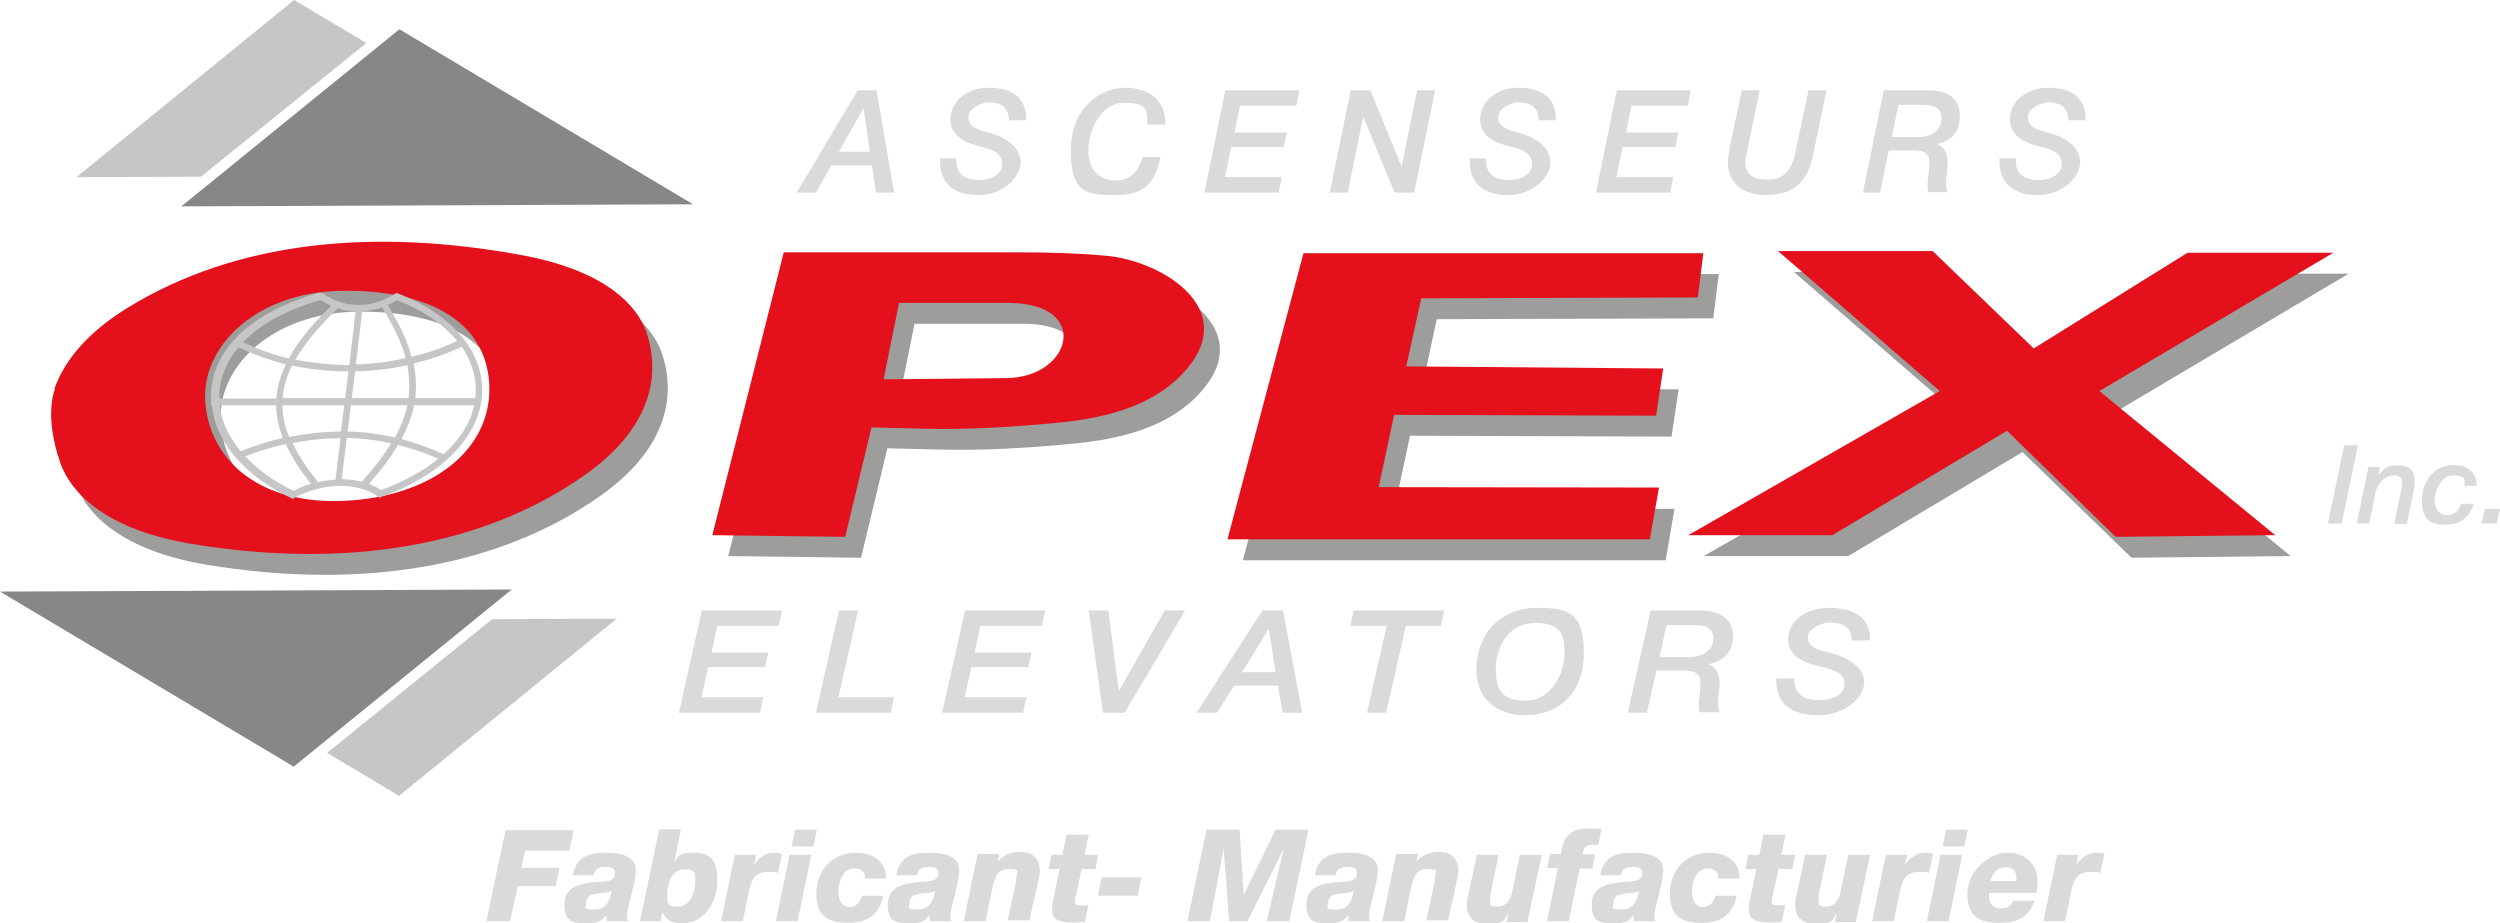 <?xml version="1.0" encoding="UTF-8"?>
<svg id="Calque_1" xmlns="http://www.w3.org/2000/svg" version="1.1" viewBox="0 0 598.4 221">
  <!-- Generator: Adobe Illustrator 29.2.1, SVG Export Plug-In . SVG Version: 2.1.0 Build 116)  -->
  <path d="M208.2,36.3h-7.4l5.9-10.4h0l1.5,10.4h0ZM190.7,46.1h4.6l3.7-6.5h9.7l1,6.5h4.3l-4.2-24.5h-4.5l-14.6,24.5h0ZM225,38c-.2,6.1,3.5,8.7,9.2,8.7s10.1-4.1,10.1-7.9-4-6.1-7.4-7c-2.7-.7-5.1-1.3-5.1-3.7s3.6-3.6,4.7-3.6c3.3,0,4.9,1.3,5,4.3h4.1c.2-5.8-3.9-7.8-9-7.8s-9.1,3.2-9.1,7.6,4.5,5.8,6.6,6.3c3,.8,5.8,1.5,5.8,4.3s-3.1,3.9-5.4,3.9c-3.5,0-5.8-1.4-5.6-5.2h-4.1ZM278.9,29.7c.2-5.6-3.8-8.7-9.6-8.7s-13,4.7-13,15,3.8,10.7,10.8,10.7,9.3-3,10.7-9.1h-4.3c-.5,1.7-1.9,5.6-6.3,5.6s-6.7-2.8-6.7-7.3,2.9-11.3,8.6-11.3,5.5,1.8,5.5,5.2h4.3ZM288.3,46.1h17.8l.7-3.7h-13.6l1.5-7.2h12.6l.7-3.5h-12.5l1.3-6.4h13.5l.7-3.7h-17.7l-5,24.5h0ZM318.3,46.1h4.3l3.7-18.2h0l7.5,18.2h4.7l5-24.5h-4.3l-3.7,18.3h0l-7.5-18.3h-4.7l-5,24.5h0ZM351.8,38c-.2,6.1,3.5,8.7,9.2,8.7s10.1-4.1,10.1-7.9-4-6.1-7.4-7c-2.7-.7-5.1-1.3-5.1-3.7s3.6-3.6,4.7-3.6c3.3,0,4.9,1.3,5,4.3h4.1c.2-5.8-3.9-7.8-9-7.8s-9.1,3.2-9.1,7.6,4.5,5.8,6.6,6.3c3,.8,5.8,1.5,5.8,4.3s-3.1,3.9-5.4,3.9c-3.5,0-5.8-1.4-5.6-5.2h-4.1ZM382,46.1h17.8l.7-3.7h-13.6l1.5-7.2h12.6l.7-3.5h-12.5l1.3-6.4h13.5l.7-3.7h-17.7l-5,24.5h0ZM414,35.8c-.2,1.1-.4,2.2-.4,3.3,0,5.1,4.2,7.6,9,7.6,8.8,0,10.6-5.7,11.4-9.7l3.2-15.4h-4.3l-3.2,15.1c-1.1,5-3.5,6.3-6.7,6.3s-5.3-1.1-5.2-4.4c0-.7.1-1.3.3-2l3.1-15h-4.3l-3,14.2h0ZM445.7,46.1h4.3l2.1-10.1h5.1c2.3,0,4.6,0,4.6,2.8s-.4,3.5-.4,5.3,0,1.3.3,1.9h4.5c-.4-.6-.4-1.3-.4-2,0-1.7.4-3.4.4-5.1s-.5-3.7-2.6-4.4h0c3.4-.7,5.5-2.8,5.5-6.7,0-6-5.6-6.2-7.7-6.2h-10.5l-5,24.5h0ZM454.3,25.1h6c2.2,0,4.4.5,4.4,3.2s-2,4.5-5.7,4.5h-6.2l1.6-7.6h0ZM478.6,38c-.2,6.1,3.5,8.7,9.2,8.7s10.1-4.1,10.1-7.9-4-6.1-7.4-7c-2.7-.7-5.1-1.3-5.1-3.7s3.6-3.6,4.7-3.6c3.3,0,4.9,1.3,5,4.3h4.1c.2-5.8-3.9-7.8-9-7.8s-9.1,3.2-9.1,7.6,4.5,5.8,6.6,6.3c3,.8,5.8,1.5,5.8,4.3s-3.1,3.9-5.4,3.9c-3.5,0-5.8-1.4-5.6-5.2h-4.1Z" fill="#dadada" fill-rule="evenodd"/>
  <path d="M116.4,220.5h5.7l1.8-8.4h9.1l.9-4.4h-9.1l.9-4.1h10.6l1-4.9h-16.3l-4.6,21.9h0ZM140.3,216.1c0-3.1,4.7-1.8,6.1-2.9h0c-.2,1.4-.8,4.5-4,4.5s-2.1-.4-2.1-1.7h0ZM142.1,209.5c.2-1.5,1.2-2,2.9-2s2.2.6,2.2,1.5c0,2.1-2.5,2-4.2,2.1-4.1.3-7.9,1.1-7.9,5.4s2.2,4.5,5.2,4.5,3.8-.6,4.8-2h0c0,.8,0,.8.1,1.5h5.1c0-.3-.2-.7-.2-1.2,0-.9.2-1.9.5-3,.4-1.5,1.6-5.9,1.6-8,0-3.1-2.9-4.2-7.3-4.2s-7,1.2-7.8,5.4h4.9ZM166.4,211.1c0,2.3-1.2,5.9-4.1,5.9s-2.6-1.2-2.6-2.9c0-2.5,1-6,4.1-6s2.6,1.2,2.6,3h0ZM153.1,220.5h5l.5-2.2h0c.8,2,2.2,2.7,4.7,2.7,5.4,0,8.4-5.1,8.4-10.2s-1.8-6.7-5.6-6.7-3.5.7-4.7,2.1h0l1.6-7.7h-5.2l-4.6,21.9h0ZM172.6,220.5h5.2l1.5-7.3c.5-2.7,1.6-4.5,4.5-4.5s1.7.1,2.4.3l1-4.6c-.5-.2-1-.3-1.8-.3-2.1,0-3.9,1.2-5,3.1h0l.6-2.6h-5.1l-3.3,15.9h0ZM185.7,220.5h5.2l3.3-15.9h-5.2l-3.3,15.9h0ZM195.5,198.6h-5.2l-.8,4h5.2l.8-4h0ZM212.1,210.4c0-4.3-3.1-6.3-7.2-6.3-5.8,0-9.5,4.3-9.5,9.9s3.2,6.9,7.7,6.9,7.4-2,8.3-6.5h-5.1c-.4,1.6-1.4,2.7-3,2.7s-2.6-1.4-2.6-3.7,1-5.7,4-5.5c.7,0,1.3.2,1.7.6.4.4.7,1,.6,1.8h5.1ZM217.7,216.1c0-3.1,4.7-1.8,6.1-2.9h0c-.2,1.4-.8,4.5-4,4.5s-2.1-.4-2.1-1.7h0ZM219.5,209.5c.2-1.5,1.2-2,2.9-2s2.2.6,2.2,1.5c0,2.1-2.5,2-4.2,2.1-4.1.3-7.9,1.1-7.9,5.4s2.2,4.5,5.2,4.5,3.8-.6,4.8-2h0c0,.8,0,.8.1,1.5h5.1c0-.3-.2-.7-.2-1.2,0-.9.2-1.9.5-3,.4-1.5,1.6-5.9,1.6-8,0-3.1-2.9-4.2-7.3-4.2s-7,1.2-7.8,5.4h4.9ZM230.7,220.5h5.2l1.4-6.8c.6-2.6.9-5.7,4.1-5.7s1.9.7,1.9,1.9-.2,1.3-.3,2l-1.8,8.4h5.2l1.9-8.5c.2-.8.6-2.4.6-3.4,0-2.7-1.7-4.5-4.6-4.5s-4.7,1.3-5.5,2.4h0l.4-1.9h-5.2l-3.3,15.9h0ZM260.5,199.8h-5.2l-1,4.8h-2.6l-.7,3.4h2.6l-1.2,5.8c-.4,1.9-.6,3.1-.6,4.2,0,2.4,2.5,2.8,4.9,2.8s2-.1,3-.2l.8-3.9c-.6,0-1.1,0-1.6,0-.9,0-1.6,0-1.6-.8s.1-1.2.3-1.9l1.3-6h3.3l.7-3.4h-3.3l1-4.8h0ZM272.3,214.4l.9-4.4h-9.5l-.9,4.4h9.5ZM284.2,220.5h5.4l3.3-17.4h0l1.3,17.4h4.4l8.7-17.4h0l-4.1,17.4h5.4l4.6-21.9h-7.9l-7.6,15.6h0l-1-15.6h-7.9l-4.6,21.9h0ZM317.9,216.1c0-3.1,4.7-1.8,6.1-2.9h0c-.2,1.4-.8,4.5-4,4.5s-2.1-.4-2.1-1.7h0ZM319.7,209.5c.2-1.5,1.2-2,2.9-2s2.2.6,2.2,1.5c0,2.1-2.5,2-4.2,2.1-4.1.3-7.9,1.1-7.9,5.4s2.2,4.5,5.2,4.5,3.8-.6,4.8-2h0c0,.8,0,.8.1,1.5h5.1c0-.3-.2-.7-.2-1.2,0-.9.2-1.9.5-3,.4-1.5,1.6-5.9,1.6-8,0-3.1-2.9-4.2-7.3-4.2s-7,1.2-7.8,5.4h4.9ZM330.9,220.5h5.2l1.4-6.8c.6-2.6.9-5.7,4.1-5.7s1.9.7,1.9,1.9-.2,1.3-.3,2l-1.8,8.4h5.2l1.9-8.5c.2-.8.6-2.4.6-3.4,0-2.7-1.7-4.5-4.6-4.5s-4.7,1.3-5.5,2.4h0l.4-1.9h-5.2l-3.3,15.9h0ZM369,204.6h-5.2l-1.8,8.6c-.4,2.2-1.4,3.8-3.6,3.8s-1.7-.7-1.7-1.7,0-1.2.2-1.9l1.8-8.8h-5.2l-2.1,9.7c-.2.7-.3,1.5-.3,2.6s.4,4.2,4.8,4.2,4.1-.9,5.2-2.6h0l-.5,2.2h5l3.4-15.9h0ZM370.3,220.5h5.2l2.6-12.6h3l.7-3.4h-3c.2-1.2.5-2.3,2.4-2.3s.9,0,1.4,0l.7-3.7c-.9-.2-2-.2-3.3-.2-2.2,0-4.3.6-5.4,2.7-.6,1.1-.8,2.3-1,3.4h-2.6l-.7,3.4h2.6l-2.6,12.6h0ZM386.2,216.1c0-3.1,4.7-1.8,6.1-2.9h0c-.2,1.4-.8,4.5-4,4.5s-2.1-.4-2.1-1.7h0ZM388,209.5c.2-1.5,1.2-2,2.9-2s2.2.6,2.2,1.5c0,2.1-2.5,2-4.2,2.1-4.1.3-7.9,1.1-7.9,5.4s2.2,4.5,5.2,4.5,3.8-.6,4.8-2h0c0,.8,0,.8.1,1.5h5.1c0-.3-.2-.7-.2-1.2,0-.9.2-1.9.5-3,.4-1.5,1.6-5.9,1.6-8,0-3.1-2.9-4.2-7.3-4.2s-7,1.2-7.8,5.4h4.9ZM416.4,210.4c0-4.3-3.1-6.3-7.2-6.3-5.8,0-9.5,4.3-9.5,9.9s3.2,6.9,7.7,6.9,7.4-2,8.3-6.5h-5.1c-.4,1.6-1.4,2.7-3,2.7s-2.6-1.4-2.6-3.7,1-5.7,4-5.5c.7,0,1.3.2,1.7.6.4.4.7,1,.6,1.8h5.1ZM427.3,199.8h-5.2l-1,4.8h-2.6l-.7,3.4h2.6l-1.2,5.8c-.4,1.9-.6,3.1-.6,4.2,0,2.4,2.5,2.8,4.9,2.8s2-.1,3-.2l.8-3.9c-.6,0-1.1,0-1.6,0-.9,0-1.6,0-1.6-.8s.1-1.2.3-1.9l1.3-6h3.3l.7-3.4h-3.3l1-4.8h0ZM447.6,204.6h-5.2l-1.8,8.6c-.4,2.2-1.4,3.8-3.6,3.8s-1.7-.7-1.7-1.7,0-1.2.2-1.9l1.8-8.8h-5.2l-2.1,9.7c-.2.7-.3,1.5-.3,2.6s.4,4.2,4.8,4.2,4.1-.9,5.2-2.6h0l-.5,2.2h5l3.4-15.9h0ZM448.1,220.5h5.2l1.5-7.3c.5-2.7,1.6-4.5,4.5-4.5s1.7.1,2.4.3l1-4.6c-.5-.2-1-.3-1.8-.3-2.1,0-3.9,1.2-5,3.1h0l.6-2.6h-5.1l-3.3,15.9h0ZM461.2,220.5h5.2l3.3-15.9h-5.2l-3.3,15.9h0ZM471,198.6h-5.2l-.8,4h5.2l.8-4h0ZM487.5,213.8c.1-.9.2-1.8.2-2.7,0-4.6-3.2-7-7.3-7s-9.5,4.3-9.5,9.9,3.2,6.9,7.7,6.9,7.1-1.5,8.4-5.3h-5.1c-.4,1.1-1.3,1.8-3,1.8s-2.7-.9-2.8-2.6c0-.5,0-.8,0-1.1h11.5ZM476.4,210.9c.6-2,1.7-3.3,3.8-3.3s2.6,1.5,2.4,3.3h-6.3ZM489.1,220.5h5.2l1.5-7.3c.5-2.7,1.6-4.5,4.5-4.5s1.7.1,2.4.3l1-4.6c-.5-.2-1-.3-1.8-.3-2.1,0-3.9,1.2-5,3.1h0l.6-2.6h-5.1l-3.3,15.9h0Z" fill="#dadada" fill-rule="evenodd"/>
  <polygon points="95.6 7 165.9 48.9 43.4 49.4 95.6 7 95.6 7" fill="#878787" fill-rule="evenodd"/>
  <polygon points="70.4 0 87.7 10.3 48.1 42.3 18.3 42.4 70.4 0 70.4 0" fill="#c6c6c6" fill-rule="evenodd"/>
  <polygon points="70.3 183.5 0 141.6 122.5 141.1 70.3 183.5 70.3 183.5" fill="#878787" fill-rule="evenodd"/>
  <polygon points="95.5 190.5 78.3 180.2 117.8 148.2 147.6 148.1 95.5 190.5 95.5 190.5" fill="#c6c6c6" fill-rule="evenodd"/>
  <path d="M162.6,170.6h19.3l.8-3.7h-14.8l1.6-7.2h13.6l.8-3.5h-13.6l1.4-6.4h14.7l.8-3.7h-19.2l-5.5,24.5h0ZM195.3,170.6h17.9l.8-3.7h-13.3l4.7-20.8h-4.6l-5.5,24.5h0ZM225.6,170.6h19.3l.8-3.7h-14.8l1.6-7.2h13.6l.8-3.5h-13.6l1.4-6.4h14.7l.8-3.7h-19.2l-5.5,24.5h0ZM264,170.6h5.2l14.5-24.5h-4.9l-11,19.3h0l-2.5-19.3h-4.7l3.4,24.5h0ZM305.4,160.9h-8.1l6.4-10.4h0l1.6,10.4h0ZM286.3,170.6h5l4.1-6.5h10.5l1.1,6.5h4.7l-4.6-24.5h-4.9l-15.8,24.5h0ZM323.2,149.8h8.7l-4.7,20.8h4.6l4.7-20.8h8.4l.8-3.7h-21.7l-.8,3.7h0ZM353.4,160.5c0,6.1,4.2,10.7,11.7,10.7s14-4.7,14-15-4.6-10.7-11.5-10.7-14.2,4.7-14.2,15h0ZM358,160.4c0-5.5,3.1-11.3,9.4-11.3s7.1,2.8,7.1,7.3-3.1,11.3-9.2,11.3-7.2-2.8-7.2-7.3h0ZM389.5,170.6h4.7l2.3-10.1h5.5c2.5,0,5,0,5,2.8s-.4,3.5-.4,5.3,0,1.3.3,1.9h4.8c-.4-.6-.5-1.3-.5-2,0-1.7.4-3.4.4-5.1s-.6-3.7-2.8-4.4h0c3.7-.7,6-2.8,6-6.7,0-6-6.1-6.2-8.3-6.2h-11.4l-5.5,24.5h0ZM398.9,149.6h6.5c2.4,0,4.7.5,4.7,3.2s-2.2,4.5-6.1,4.5h-6.8l1.7-7.6h0ZM425.2,162.5c-.2,6.1,3.8,8.7,10,8.7s11-4.1,11-7.9-4.3-6.1-8-7c-2.9-.7-5.5-1.3-5.5-3.7s3.9-3.6,5.1-3.6c3.6,0,5.4,1.3,5.4,4.3h4.4c.2-5.8-4.2-7.8-9.8-7.8s-9.8,3.2-9.8,7.6,4.9,5.8,7.2,6.3c3.3.8,6.3,1.5,6.3,4.3s-3.4,3.9-5.9,3.9c-3.8,0-6.2-1.4-6.1-5.2h-4.4Z" fill="#dadada" fill-rule="evenodd"/>
  <path d="M557.2,125.3h3.3l3.9-18.7h-3.3l-3.9,18.7h0ZM564.1,125.3h3l1.5-7.3c.2-1.1.8-2.2,1.5-2.9.7-.7,1.7-1.3,2.8-1.3,2.2,0,2.1,1.5,2.1,1.9s-.1.8-.2,1.3l-1.7,8.4h3l1.8-8.7c.1-.5.1-1.2.1-1.7,0-2.2-1.2-3.6-4-3.6s-3.6.9-4.7,2.4h0c0,0,.4-2,.4-2h-2.8l-2.8,13.6h0ZM592.8,116.2c.1-3.2-2.4-4.9-5.4-4.9-4.8,0-7.7,3.9-7.7,8.5s2,5.8,5.5,5.8,5.9-1.6,6.9-5h-3c-.5,1.6-1.7,2.7-3.4,2.7s-3-1.5-3-3.5,1.5-6,4.5-6,2.7.8,2.7,2.5h3ZM594,125.3h3.6l.8-3.5h-3.6l-.8,3.5h0Z" fill="#dadada" fill-rule="evenodd"/>
  <polygon points="407.8 133.1 442.4 133.1 484.1 108.2 510.2 133.5 548.3 133.1 506.2 98.7 562.2 65.5 527.3 65.5 490.5 88.4 466.3 65.1 429.4 65.1 468.1 98.6 407.8 133.1 407.8 133.1" fill="#9d9d9c" fill-rule="evenodd"/>
  <polygon points="315.7 65.6 297.5 134.1 398.7 134.1 400.8 121.8 333.8 121.7 337.5 104.3 400.1 104.5 401.8 93.2 340.4 92.8 343.9 76.4 410.1 76.2 411.4 65.6 315.7 65.6 315.7 65.6" fill="#9d9d9c" fill-rule="evenodd"/>
  <path d="M218.9,77.5h26.4c19.7.2,14.9,17.8-.6,18l-29.5.3,3.7-18.3h0ZM206.1,133.5l6.3-26.2,12,.3c11.2.3,22.2-.4,33.4-1.5,15-1.5,25.4-6.1,31.4-14.5,9.7-13.7-7.9-24.3-20.8-25.4-6.7-.6-13.6-.8-20.6-.8h-56.4l-17.1,67.7,31.7.4h0Z" fill="#9d9d9c" fill-rule="evenodd"/>
  <path d="M16.8,98.2c-1.8,5.3-.5,12.4,1.3,17.5,3.1,8.8,13.2,16.5,31.5,19.5,37.2,6.1,69.8.5,93.8-16.3,15.2-10.6,19.1-23.2,14.8-35-3.2-8-12.7-14.6-28.9-17.7-36.2-6.8-69.1-3.5-95.1,12.5-9.4,5.8-15,12.4-17.5,19.4h0ZM85.7,74.6c19.9-.2,34.2,6.9,35.1,22.2.9,15.3-13.1,27.2-35.1,28.1-22,.8-32.6-11.7-32.9-24.7-.3-13,12.9-25.4,32.9-25.6h0Z" fill="#9d9d9c" fill-rule="evenodd"/>
  <polygon points="404.1 128.1 438.6 128.1 480.4 103.1 506.4 128.5 544.6 128.1 502.5 93.6 558.5 60.5 523.6 60.5 486.8 83.4 462.6 60.1 425.6 60.1 464.3 93.6 404.1 128.1 404.1 128.1" fill="#e4101b" fill-rule="evenodd"/>
  <polygon points="312 60.6 293.8 129.1 394.9 129.1 397.1 116.7 330 116.6 333.7 99.3 396.4 99.5 398.1 88.2 336.6 87.7 340.2 71.4 406.4 71.2 407.7 60.6 312 60.6 312 60.6" fill="#e4101b" fill-rule="evenodd"/>
  <path d="M215.2,72.5h26.4c19.7.2,14.9,17.8-.6,18l-29.5.3,3.7-18.3h0ZM202.3,128.5l6.3-26.2,12,.3c11.2.3,22.2-.4,33.4-1.5,15-1.5,25.4-6.1,31.4-14.5,9.7-13.7-7.9-24.3-20.8-25.4-6.7-.6-13.6-.8-20.6-.8h-56.4l-17.1,67.7,31.7.4h0Z" fill="#e4101b" fill-rule="evenodd"/>
  <path d="M13.1,93.2c-1.8,5.3-.5,12.4,1.3,17.5,3.1,8.8,13.2,16.5,31.5,19.5,37.2,6.1,69.8.5,93.8-16.3,15.2-10.6,19.1-23.2,14.8-35-3.2-8-12.7-14.6-28.9-17.7-36.2-6.8-69.1-3.5-95.1,12.5-9.4,5.8-15,12.4-17.5,19.4h0ZM82,69.6c19.9-.2,34.2,6.9,35.1,22.2.9,15.3-13.1,27.2-35.1,28.1-22,.8-32.6-11.7-32.9-24.7-.3-13,12.9-25.4,32.9-25.6h0Z" fill="#e4101b" fill-rule="evenodd"/>
  <path d="M74.4,115.8c-2.6-3.3-4.6-6.4-6-9.5-3.3.7-6.6,1.7-9.7,2.9,2.9,3.2,6.8,6,11.6,8.3,1.2-.7,2.6-1.3,4.1-1.7h0ZM95,71.9c-.7.4-1.4.8-2.2,1.1,2.8,4.5,4.7,8.6,5.7,12.4,3.9-.9,7.6-2.2,10.9-3.8-3.2-3.9-8-7.3-14.5-9.8h0ZM91.4,73.6c-1.5.5-3.1.8-4.7.9l-1.5,12.7c4.1-.1,8.1-.6,11.9-1.5-1-3.7-2.9-7.7-5.7-12.2h0ZM85.1,74.6c-1.4,0-2.8-.3-4.2-.8-4.7,4.4-8,8.5-10.2,12.3,4.1.8,8.2,1.2,12.3,1.3.2,0,.4,0,.6,0l1.5-12.8h0ZM79.3,73.2c-.9-.4-1.7-.9-2.6-1.4-8.5,2.5-14.6,6-18.5,10.1,3.5,1.7,7.2,3,10.9,3.9,2.2-4,5.5-8.1,10.2-12.6h0ZM77.2,70.2c2.8,1.9,5.7,2.8,8.6,2.8,3.3,0,6.4-1.1,9.1-2.9h0c7.6,2.9,13.2,7,16.6,11.7,2.7,3.7,4,7.8,3.9,11.9,0,4.1-1.6,8.3-4.5,12.1-3.9,5.2-10.5,9.9-19.8,13.2l-.2.2c-2.6-2.1-6-2.9-9.5-2.9-4.1,0-8.6,1.4-11.5,3.2v-.2c-7.4-3.4-12.8-8.1-16-13.2-1.8-2.9-2.9-6-3.2-9.1h-.2v-1.6h0c0-.6,0-1.1,0-1.7.3-4.2,2-8.3,5.3-12.1,4.3-4.8,11.1-8.9,20.9-11.6v.2h0ZM110.5,83c-3.5,1.7-7.4,3-11.5,4,.6,2.9.7,5.6.4,8.3h14.4c0-.6.1-1.1.1-1.7,0-3.7-1.1-7.3-3.4-10.7h0ZM97.5,87.4c-4,.9-8.2,1.4-12.5,1.5l-.8,6.4h13.6c.3-2.6.2-5.2-.3-7.9h0ZM83.4,88.9c-.1,0-.3,0-.4,0-4.4,0-8.8-.5-13.1-1.4-1.3,2.6-2,5.1-2.2,7.5,0,0,0,.2,0,.3h14.9l.8-6.4h0ZM68.4,87.2c-3.9-1-7.7-2.3-11.3-4.1-2.8,3.3-4.3,7-4.6,10.7,0,.5,0,1,0,1.6h13.7c0-.1,0-.3,0-.4.2-2.5.9-5.1,2.2-7.7h0ZM67.7,104.9c-1-2.7-1.6-5.3-1.6-7.9h-13.5c.3,2.8,1.3,5.6,3,8.2.6,1,1.3,1.9,2,2.8,3.3-1.3,6.7-2.4,10.2-3.2h0ZM67.6,97c0,2.5.6,5,1.6,7.6,4-.8,8.2-1.3,12.4-1.3l.8-6.3h-14.8ZM70,106c1.4,3,3.5,6.1,6.1,9.4,1.4-.3,2.8-.5,4.2-.6l1.2-9.9c-3.9,0-7.8.4-11.5,1.2h0ZM84,97l-.8,6.3c3.7,0,7.5.6,11.3,1.4,1.5-2.6,2.5-5.2,3-7.7h-13.6ZM83,104.9l-1.2,9.8c1.6,0,3.2.2,4.8.6,2.9-3.2,5.2-6.2,7-9.2-3.6-.8-7.1-1.2-10.6-1.3h0ZM113.5,97h-14.4c-.5,2.7-1.6,5.4-3,8.1,3.4.9,6.7,2.1,10.1,3.6,1.4-1.3,2.6-2.6,3.6-3.9,1.9-2.5,3.2-5.2,3.7-7.9h0ZM95.3,106.5c-1.8,3-4.1,6.1-7,9.3,1,.4,2,.9,2.9,1.5,5.6-2.1,10.2-4.6,13.7-7.5-3.2-1.4-6.4-2.5-9.6-3.3h0Z" fill="#c6c6c6"/>
</svg>